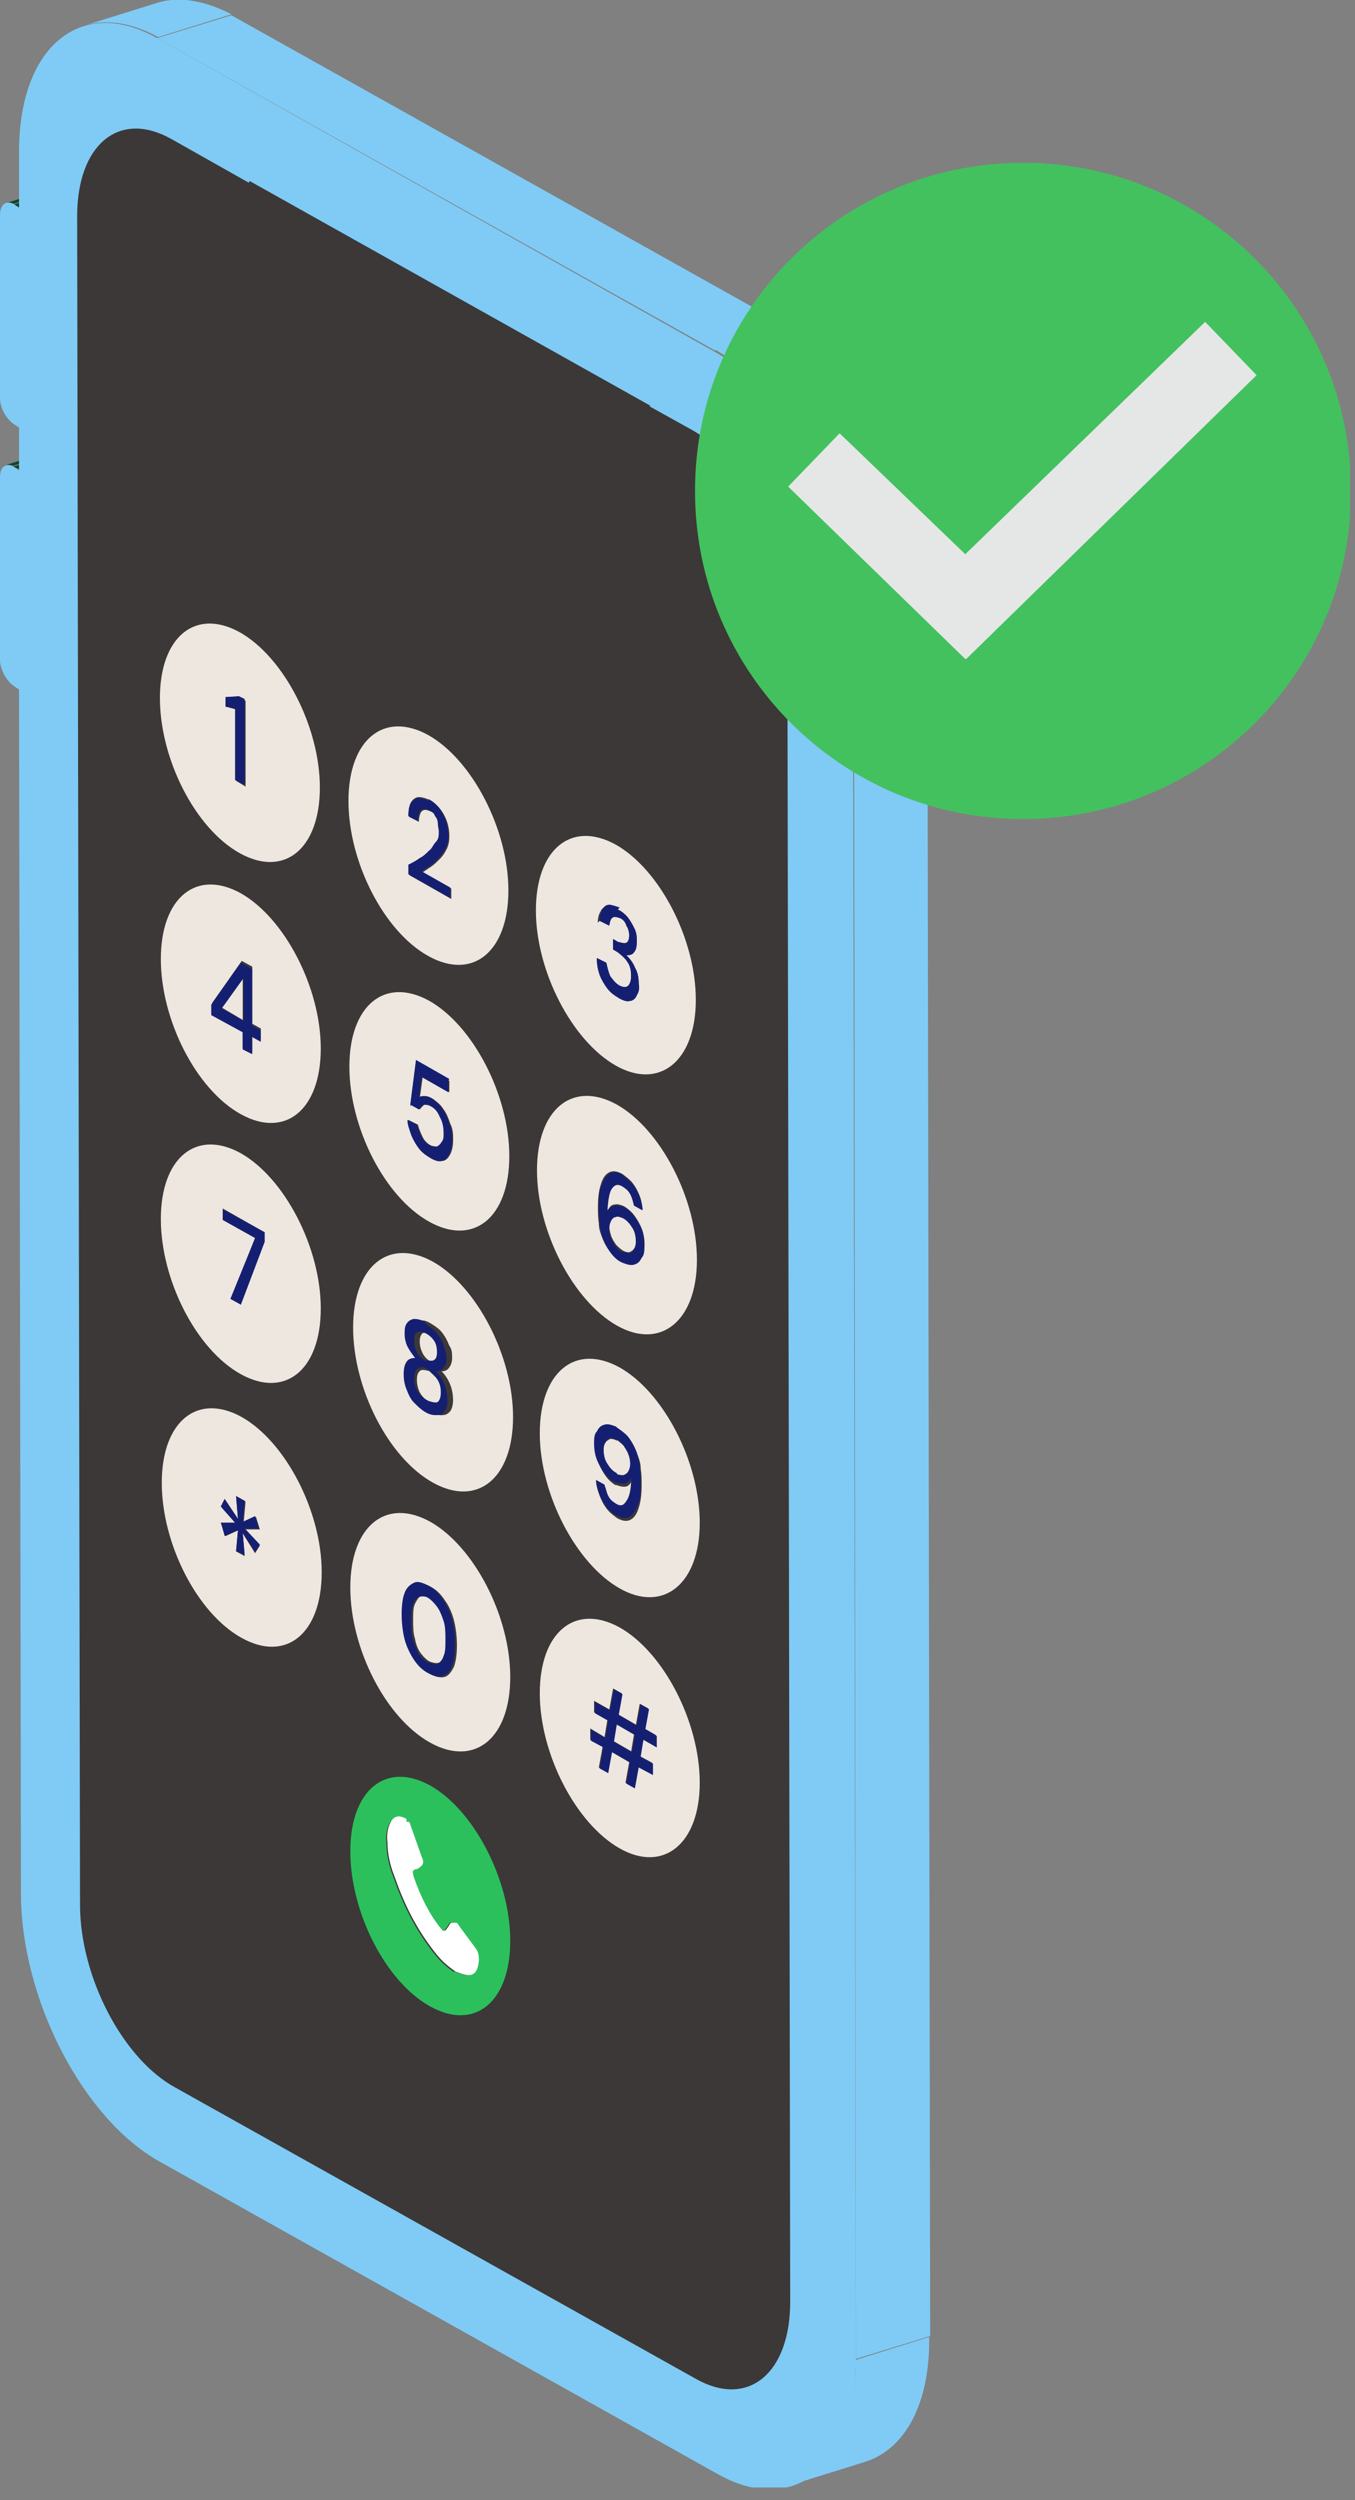 <svg width="90" height="166" viewBox="0 0 90 166" fill="none" xmlns="http://www.w3.org/2000/svg">
<rect x="0" y="0" width="90" height="166" fill="#808080" stroke="none"/>
<g clip-path="url(#clip0_1023_59993)">
<path d="M5.314 29.34L0.445 30.858C0.445 30.858 0.761 30.858 0.887 30.921L5.756 29.404C5.756 29.404 5.44 29.277 5.314 29.34Z" fill="#0A462F"/>
<path d="M1.332 31.173L6.201 29.655L5.822 29.402L0.89 30.983L1.332 31.173Z" fill="#0A462F"/>
<path d="M5.314 11.951L0.445 13.469C0.445 13.469 0.761 13.469 0.887 13.532L5.756 12.014C5.756 12.014 5.44 11.888 5.314 11.951Z" fill="#0A462F"/>
<path d="M1.269 13.784L6.201 12.266L5.759 12.014L0.89 13.594L1.269 13.784Z" fill="#0A462F"/>
<path d="M52.612 164.974L57.481 163.456C60.073 162.634 61.781 159.662 61.717 155.173L56.848 156.69C56.848 161.18 55.141 164.215 52.612 164.974Z" fill="#7FCBF5"/>
<path d="M10.44 0.19L5.571 1.707C6.962 1.265 8.669 1.454 10.503 2.466L15.372 0.949C13.538 0 11.831 -0.253 10.44 0.19Z" fill="#7FCBF5"/>
<path d="M47.49 23.271L52.422 21.753L15.368 1.013L10.435 2.531L47.49 23.271Z" fill="#7FCBF5"/>
<path d="M56.851 156.627L61.783 155.109L61.593 39.52L56.724 41.038L56.851 156.627Z" fill="#7FCBF5"/>
<path d="M56.718 41.039L61.587 39.522C61.587 32.503 57.477 24.536 52.355 21.69L47.486 23.208C52.544 26.053 56.654 34.021 56.718 41.039Z" fill="#7FCBF5"/>
<path d="M10.434 2.53C5.375 -0.316 1.265 3.099 1.265 10.054V13.785L0.886 13.532C0.38 13.279 0 13.595 0 14.291V26.432C0 27.127 0.443 27.823 0.886 28.139L1.265 28.392V31.237L0.886 30.984C0.38 30.731 0 30.984 0 31.68V43.821C0 44.453 0.443 45.212 0.886 45.528L1.265 45.781L1.392 125.707C1.392 132.725 5.502 140.693 10.623 143.538L47.678 164.278C52.736 167.124 56.846 163.772 56.846 156.754L56.657 41.165C56.657 34.146 52.547 26.179 47.425 23.333L10.434 2.53Z" fill="#7FCBF5"/>
<path d="M52.233 40.659C52.233 35.853 49.388 30.415 45.91 28.518L38.512 24.408C38.069 24.155 37.753 24.408 37.753 25.04V25.862C37.753 27.317 36.868 28.012 35.856 27.443L19.985 18.591C18.91 18.021 18.088 16.314 18.088 14.86V14.038C18.088 13.469 17.771 12.836 17.329 12.584L11.385 9.232C7.907 7.272 5.125 9.612 5.125 14.354L5.315 126.465C5.315 131.271 8.16 136.709 11.638 138.606L46.226 157.955C49.704 159.915 52.486 157.575 52.486 152.833L52.296 40.722L52.233 40.659Z" fill="#3B3837"/>
<path d="M14.985 46.917L15.68 47.107V51.849L16.312 52.228V46.538L15.87 46.285H14.985V46.98M15.933 41.985C18.842 43.629 21.245 48.245 21.245 52.292C21.245 56.339 18.905 58.299 15.933 56.655C12.961 55.011 10.622 50.395 10.622 46.348C10.622 42.301 12.961 40.341 15.933 41.985Z" fill="#EEE7E0"/>
<path d="M16.247 46.412L15.867 46.223L14.982 46.286V46.918L15.614 47.045V51.787L16.247 52.103V46.412Z" fill="#151F72"/>
<path d="M27.191 54.252L27.824 54.568C27.824 54.568 27.824 54.062 28.013 53.873C28.14 53.746 28.33 53.746 28.582 53.873C28.772 53.936 28.899 54.062 28.962 54.252C29.088 54.378 29.152 54.568 29.152 54.758C29.152 54.947 29.215 55.137 29.215 55.264C29.215 55.517 29.215 55.77 29.025 55.959C28.835 56.149 28.772 56.402 28.582 56.528C28.393 56.718 28.203 56.908 27.95 57.034C27.697 57.224 27.444 57.35 27.191 57.477V58.109L29.974 59.69V58.994L28.077 57.919C28.077 57.919 28.456 57.666 28.646 57.54C28.835 57.413 29.025 57.224 29.215 57.034C29.404 56.844 29.531 56.655 29.657 56.402C29.784 56.149 29.847 55.896 29.847 55.517C29.847 55.011 29.721 54.505 29.468 54.062C29.215 53.62 28.899 53.303 28.519 53.114C28.266 52.987 28.013 52.924 27.824 52.924C27.634 52.924 27.444 53.05 27.318 53.24C27.191 53.43 27.128 53.746 27.128 54.126M28.456 48.814C31.365 50.458 33.768 55.074 33.768 59.121C33.768 63.168 31.428 65.128 28.456 63.484C25.484 61.84 23.145 57.224 23.145 53.177C23.145 49.13 25.484 47.17 28.456 48.814Z" fill="#EEE7E0"/>
<path d="M28.513 53.177C28.513 53.177 28.007 52.988 27.817 52.988C27.627 52.988 27.438 53.114 27.311 53.304C27.185 53.493 27.122 53.81 27.122 54.189L27.754 54.505C27.754 54.505 27.754 53.999 27.944 53.81C28.07 53.683 28.26 53.683 28.513 53.81C28.702 53.873 28.829 53.999 28.892 54.189C29.019 54.316 29.082 54.505 29.082 54.695C29.082 54.885 29.145 55.074 29.145 55.201C29.145 55.454 29.145 55.707 28.955 55.896C28.766 56.086 28.702 56.339 28.513 56.465C28.323 56.655 28.133 56.845 27.88 56.971C27.627 57.161 27.375 57.287 27.122 57.414V58.046L29.904 59.627V58.931L28.007 57.856C28.007 57.856 28.386 57.604 28.576 57.477C28.766 57.351 28.955 57.161 29.145 56.971C29.335 56.782 29.461 56.592 29.588 56.339C29.714 56.086 29.777 55.833 29.777 55.454C29.777 54.948 29.651 54.442 29.398 53.999C29.145 53.557 28.829 53.24 28.45 53.051" fill="#151F72"/>
<path d="M39.83 61.144L40.463 61.461C40.463 61.461 40.526 61.018 40.652 60.955C40.779 60.828 40.968 60.892 41.158 60.955C41.348 61.018 41.538 61.208 41.601 61.461C41.727 61.65 41.791 61.903 41.791 62.093C41.791 62.346 41.727 62.536 41.601 62.599C41.474 62.662 41.285 62.599 41.032 62.536L40.716 62.346V63.041L41.032 63.231C41.032 63.231 41.538 63.611 41.664 63.863C41.854 64.116 41.917 64.433 41.917 64.812C41.917 65.065 41.854 65.318 41.727 65.444C41.601 65.571 41.411 65.571 41.158 65.444C40.905 65.318 40.716 65.065 40.526 64.812C40.399 64.496 40.336 64.243 40.273 63.927L39.641 63.611C39.641 64.053 39.704 64.369 39.83 64.749C39.957 65.065 40.147 65.381 40.336 65.634C40.526 65.887 40.779 66.077 41.095 66.266C41.411 66.456 41.664 66.519 41.854 66.456C42.044 66.456 42.233 66.266 42.296 66.077C42.423 65.887 42.486 65.634 42.423 65.318C42.423 64.938 42.36 64.559 42.17 64.243C42.044 63.927 41.854 63.674 41.601 63.421C41.791 63.421 41.98 63.421 42.107 63.231C42.233 63.105 42.296 62.852 42.296 62.536C42.296 62.283 42.296 62.03 42.17 61.714C42.044 61.461 41.917 61.208 41.727 60.955C41.538 60.702 41.285 60.512 41.032 60.386C40.779 60.259 40.526 60.196 40.336 60.196C40.147 60.196 39.957 60.322 39.894 60.512C39.767 60.702 39.704 60.955 39.704 61.271M40.905 56.086C43.814 57.73 46.217 62.346 46.217 66.393C46.217 70.44 43.814 72.4 40.905 70.756C37.997 69.112 35.594 64.496 35.594 60.449C35.594 56.402 37.933 54.442 40.905 56.086Z" fill="#EEE7E0"/>
<path d="M41.162 60.259C41.162 60.259 40.656 60.07 40.467 60.07C40.277 60.07 40.087 60.196 40.024 60.386C39.898 60.576 39.834 60.828 39.834 61.145L40.467 61.461C40.467 61.461 40.53 61.018 40.656 60.955C40.783 60.828 40.972 60.892 41.162 60.955C41.352 61.018 41.541 61.208 41.605 61.461C41.731 61.651 41.794 61.904 41.794 62.093C41.794 62.346 41.731 62.536 41.605 62.599C41.478 62.662 41.289 62.599 41.036 62.536L40.719 62.346V63.042L41.036 63.231C41.036 63.231 41.541 63.611 41.668 63.864C41.858 64.117 41.921 64.433 41.921 64.812C41.921 65.065 41.858 65.318 41.731 65.445C41.605 65.571 41.415 65.571 41.162 65.445C40.909 65.318 40.719 65.065 40.53 64.812C40.403 64.496 40.34 64.243 40.277 63.927L39.645 63.611C39.645 64.053 39.708 64.37 39.834 64.749C39.961 65.065 40.15 65.381 40.34 65.634C40.53 65.887 40.783 66.077 41.099 66.266C41.415 66.456 41.668 66.519 41.858 66.456C42.047 66.456 42.237 66.266 42.3 66.077C42.427 65.887 42.49 65.634 42.427 65.318C42.427 64.939 42.364 64.559 42.174 64.243C42.047 63.927 41.858 63.674 41.605 63.421C41.794 63.421 41.984 63.421 42.111 63.231C42.237 63.105 42.3 62.852 42.3 62.536C42.3 62.283 42.3 62.03 42.174 61.714C42.047 61.461 41.921 61.208 41.731 60.955C41.541 60.702 41.289 60.512 41.036 60.386" fill="#151F72"/>
<path d="M16.121 64.877V67.722L14.73 66.9L16.121 64.877ZM14.034 67.279L16.121 68.418V69.556L16.753 69.872V68.734L17.323 69.05V68.291L16.753 67.975V64.181L16.058 63.802L14.098 66.584V67.279M15.995 59.312C18.903 60.956 21.306 65.572 21.306 69.619C21.306 73.666 18.967 75.626 15.995 73.982C13.023 72.338 10.683 67.722 10.683 63.675C10.683 59.628 13.023 57.668 15.995 59.312Z" fill="#EEE7E0"/>
<path d="M14.727 66.961L16.181 67.783V64.938L14.727 66.961ZM16.75 64.306V68.1L17.319 68.416V69.175L16.75 68.858V69.997L16.118 69.68V68.542L14.031 67.404V66.709L15.992 63.926L16.687 64.306" fill="#151F72"/>
<path d="M27.316 73.349L27.885 73.665C27.885 73.665 28.075 73.412 28.201 73.349C28.328 73.349 28.518 73.349 28.707 73.476C28.96 73.602 29.15 73.855 29.276 74.171C29.466 74.487 29.529 74.867 29.529 75.246C29.529 75.499 29.529 75.689 29.403 75.815C29.34 75.942 29.213 76.068 29.087 76.131C28.96 76.131 28.834 76.131 28.644 76.068C28.391 75.942 28.201 75.752 28.075 75.499C27.948 75.246 27.822 74.93 27.759 74.677L27.127 74.361C27.127 74.677 27.253 74.993 27.379 75.373C27.506 75.689 27.696 76.005 27.885 76.258C28.075 76.511 28.328 76.701 28.644 76.89C28.96 77.08 29.213 77.143 29.403 77.08C29.593 77.08 29.782 76.89 29.909 76.637C30.035 76.384 30.098 76.068 30.098 75.689C30.098 75.309 30.098 74.993 29.909 74.614C29.782 74.234 29.656 73.918 29.466 73.665C29.276 73.349 29.023 73.159 28.77 72.97C28.581 72.843 28.391 72.78 28.265 72.78C28.075 72.78 27.948 72.78 27.885 72.906L28.075 71.515L29.846 72.527V71.768L27.632 70.504L27.253 73.476M28.518 66.457C31.426 68.101 33.829 72.717 33.829 76.764C33.829 80.811 31.489 82.771 28.518 81.127C25.546 79.483 23.206 74.867 23.206 70.82C23.206 66.773 25.546 64.813 28.518 66.457Z" fill="#EEE7E0"/>
<path d="M29.842 71.64L27.629 70.376L27.25 73.348L27.819 73.664C27.819 73.664 28.009 73.411 28.135 73.348C28.262 73.348 28.451 73.348 28.641 73.474C28.894 73.601 29.084 73.853 29.21 74.17C29.4 74.486 29.463 74.865 29.463 75.245C29.463 75.498 29.463 75.687 29.336 75.814C29.273 75.94 29.147 76.067 29.02 76.13C28.894 76.13 28.767 76.13 28.578 76.067C28.325 75.94 28.135 75.751 28.009 75.498C27.882 75.245 27.756 74.928 27.692 74.676L27.06 74.359C27.06 74.676 27.186 74.992 27.313 75.371C27.439 75.687 27.629 76.003 27.819 76.256C28.009 76.509 28.262 76.699 28.578 76.889C28.894 77.078 29.147 77.142 29.336 77.078C29.526 77.078 29.716 76.889 29.842 76.636C29.969 76.383 30.032 76.067 30.032 75.687C30.032 75.308 30.032 74.992 29.842 74.612C29.716 74.233 29.589 73.917 29.4 73.664C29.21 73.348 28.957 73.158 28.704 72.968C28.514 72.842 28.325 72.779 28.198 72.779C28.009 72.779 27.882 72.779 27.819 72.905L28.009 71.514L29.779 72.526V71.767" fill="#151F72"/>
<path d="M41.358 80.809C41.358 80.809 41.8 81.188 41.99 81.441C42.18 81.757 42.243 82.074 42.243 82.39C42.243 82.579 42.243 82.769 42.117 82.896C42.053 83.022 41.927 83.085 41.8 83.148C41.674 83.148 41.548 83.148 41.358 83.022C41.168 82.896 41.042 82.769 40.915 82.643C40.789 82.453 40.662 82.263 40.599 82.074C40.536 81.884 40.473 81.631 40.473 81.441C40.473 81.251 40.473 81.062 40.599 80.935C40.662 80.809 40.789 80.746 40.915 80.682C41.042 80.682 41.168 80.682 41.358 80.746M41.358 83.781C41.358 83.781 41.927 83.971 42.117 83.907C42.306 83.907 42.496 83.718 42.623 83.465C42.749 83.212 42.812 82.959 42.812 82.643C42.812 82.263 42.749 81.884 42.623 81.568C42.496 81.251 42.306 80.935 42.117 80.682C41.927 80.43 41.674 80.24 41.484 80.113C41.231 79.987 40.978 79.924 40.789 79.987C40.599 79.987 40.473 80.177 40.346 80.366C40.346 79.608 40.473 79.102 40.662 78.849C40.852 78.596 41.105 78.532 41.358 78.722C41.548 78.849 41.737 79.038 41.864 79.228C41.99 79.481 42.053 79.734 42.117 79.987L42.686 80.303C42.686 80.303 42.623 79.734 42.496 79.418C42.37 79.102 42.243 78.849 42.053 78.596C41.864 78.343 41.611 78.153 41.358 77.963C41.042 77.774 40.726 77.71 40.473 77.837C40.22 77.963 40.03 78.216 39.904 78.659C39.777 79.038 39.714 79.544 39.714 80.177C39.714 80.493 39.714 80.872 39.777 81.251C39.777 81.631 39.904 81.947 40.03 82.263C40.157 82.579 40.346 82.896 40.536 83.148C40.726 83.401 40.978 83.654 41.295 83.781M40.978 73.347C43.887 74.992 46.29 79.608 46.29 83.654C46.29 87.701 43.887 89.661 40.978 88.017C38.07 86.373 35.667 81.757 35.667 77.71C35.667 73.664 38.007 71.703 40.978 73.347Z" fill="#EEE7E0"/>
<path d="M41.348 83.087C41.348 83.087 41.665 83.213 41.791 83.213C41.917 83.213 42.044 83.087 42.107 82.96C42.17 82.834 42.234 82.644 42.234 82.454C42.234 82.138 42.17 81.759 41.981 81.506C41.791 81.19 41.601 81 41.348 80.874C41.159 80.81 41.032 80.747 40.906 80.81C40.779 80.81 40.653 80.937 40.59 81.063C40.526 81.19 40.463 81.379 40.463 81.569C40.463 81.759 40.463 82.012 40.59 82.201C40.653 82.391 40.779 82.581 40.906 82.77C41.032 82.96 41.159 83.087 41.348 83.15M41.348 78.028C41.348 78.028 41.854 78.407 42.044 78.66C42.234 78.913 42.36 79.166 42.487 79.482C42.613 79.799 42.676 80.115 42.676 80.368L42.107 80.052C42.107 80.052 41.981 79.482 41.854 79.293C41.728 79.04 41.538 78.913 41.348 78.787C41.032 78.597 40.843 78.66 40.653 78.913C40.463 79.166 40.4 79.672 40.337 80.431C40.463 80.241 40.59 80.115 40.779 80.052C40.969 80.052 41.222 80.052 41.475 80.178C41.728 80.304 41.917 80.494 42.107 80.747C42.297 81 42.487 81.316 42.613 81.632C42.739 81.948 42.803 82.328 42.803 82.707C42.803 83.023 42.803 83.34 42.613 83.529C42.487 83.782 42.36 83.909 42.107 83.972C41.917 84.035 41.665 83.972 41.348 83.845C41.032 83.719 40.779 83.466 40.59 83.213C40.4 82.96 40.21 82.644 40.084 82.328C39.957 82.012 39.894 81.632 39.831 81.316C39.831 80.937 39.768 80.621 39.768 80.241C39.768 79.609 39.768 79.103 39.957 78.724C40.084 78.344 40.273 78.028 40.526 77.902C40.779 77.775 41.032 77.838 41.412 78.028" fill="#151F72"/>
<path d="M14.793 81L16.943 82.202L15.362 86.249L15.995 86.628L17.575 82.454V81.822L14.793 80.241V81ZM15.995 76.574C18.903 78.218 21.306 82.834 21.306 86.881C21.306 90.928 18.967 92.888 15.995 91.244C13.023 89.6 10.683 84.984 10.683 80.937C10.683 76.89 13.023 74.93 15.995 76.574Z" fill="#EEE7E0"/>
<path d="M17.578 81.82L14.795 80.302V80.998L16.945 82.199L15.301 86.246L15.997 86.626L17.578 82.452V81.82Z" fill="#151F72"/>
<path d="M28.45 90.989C28.45 90.989 28.892 91.369 29.082 91.622C29.208 91.875 29.335 92.191 29.335 92.507C29.335 92.823 29.271 93.013 29.145 93.139C29.019 93.266 28.766 93.203 28.513 93.076C28.26 92.95 28.007 92.697 27.88 92.444C27.754 92.191 27.691 91.875 27.691 91.622C27.691 91.305 27.754 91.116 27.944 90.989C28.07 90.926 28.323 90.989 28.576 91.053M28.576 88.65C28.576 88.65 28.955 88.966 29.145 89.156C29.335 89.345 29.335 89.662 29.335 89.914C29.335 90.167 29.271 90.357 29.145 90.42C29.019 90.484 28.829 90.484 28.639 90.42C28.45 90.357 28.197 90.104 28.07 89.851C27.944 89.598 27.88 89.345 27.88 89.092C27.88 88.776 27.944 88.65 28.07 88.523C28.197 88.46 28.386 88.523 28.639 88.587M28.639 93.772C28.639 93.772 29.145 94.025 29.398 93.961C29.651 93.961 29.777 93.835 29.904 93.708C30.03 93.519 30.093 93.266 30.093 92.95C30.093 92.633 30.03 92.254 29.904 91.938C29.777 91.622 29.588 91.305 29.335 91.053C29.524 91.053 29.714 90.989 29.841 90.8C29.967 90.61 30.03 90.42 30.03 90.167C30.03 89.914 30.03 89.598 29.841 89.345C29.714 89.029 29.588 88.776 29.398 88.523C29.208 88.27 28.955 88.081 28.639 87.891C28.323 87.701 28.133 87.638 27.88 87.701C27.691 87.701 27.501 87.828 27.438 88.017C27.311 88.207 27.248 88.397 27.311 88.713C27.375 89.029 27.311 89.282 27.501 89.535C27.627 89.788 27.754 90.104 28.007 90.294C27.754 90.294 27.564 90.294 27.438 90.547C27.311 90.736 27.248 90.989 27.248 91.369C27.248 91.748 27.311 92.064 27.438 92.38C27.564 92.697 27.754 93.013 27.944 93.266C28.197 93.519 28.386 93.708 28.702 93.898M28.766 83.781C31.674 85.425 34.077 90.041 34.077 94.088C34.077 98.135 31.738 100.095 28.766 98.451C25.794 96.807 23.454 92.191 23.454 88.144C23.454 84.097 25.794 82.137 28.766 83.781Z" fill="#EEE7E0"/>
<path d="M28.456 93.015C28.456 93.015 28.962 93.204 29.088 93.078C29.215 92.951 29.278 92.762 29.278 92.445C29.278 92.129 29.215 91.813 29.025 91.56C28.899 91.307 28.646 91.118 28.393 90.928C28.14 90.738 27.95 90.738 27.761 90.865C27.634 90.928 27.508 91.181 27.508 91.497C27.508 91.813 27.571 92.066 27.697 92.319C27.824 92.572 28.077 92.825 28.33 92.951M28.33 90.296C28.33 90.296 28.709 90.422 28.835 90.296C28.962 90.232 29.025 90.043 29.025 89.79C29.025 89.474 28.962 89.221 28.835 89.031C28.709 88.841 28.519 88.652 28.266 88.525C28.013 88.399 27.824 88.399 27.697 88.462C27.571 88.525 27.508 88.715 27.508 89.031C27.508 89.284 27.571 89.537 27.697 89.79C27.824 90.043 28.013 90.232 28.266 90.359M28.266 87.893C28.266 87.893 28.835 88.272 29.025 88.525C29.215 88.778 29.404 89.031 29.468 89.347C29.594 89.663 29.657 89.916 29.657 90.169C29.657 90.422 29.657 90.612 29.468 90.802C29.341 90.991 29.215 91.054 28.962 91.054C29.215 91.307 29.404 91.56 29.531 91.94C29.657 92.256 29.721 92.635 29.721 92.951C29.721 93.267 29.657 93.52 29.531 93.71C29.404 93.9 29.215 93.963 29.025 93.963C28.835 93.963 28.582 93.963 28.266 93.773C27.95 93.584 27.761 93.394 27.508 93.141C27.255 92.888 27.128 92.572 27.002 92.256C26.875 91.94 26.812 91.624 26.812 91.244C26.812 90.865 26.875 90.612 27.002 90.422C27.128 90.232 27.318 90.169 27.571 90.169C27.381 89.916 27.191 89.663 27.065 89.41C26.939 89.157 26.875 88.841 26.875 88.588C26.875 88.335 26.875 88.082 27.002 87.893C27.128 87.703 27.255 87.64 27.444 87.577C27.634 87.577 27.887 87.577 28.203 87.766" fill="#151F72"/>
<path d="M40.975 95.607C40.975 95.607 41.291 95.86 41.418 95.987C41.544 96.176 41.671 96.366 41.734 96.556C41.797 96.745 41.861 96.998 41.861 97.188C41.861 97.378 41.861 97.567 41.734 97.694C41.671 97.82 41.544 97.883 41.418 97.947C41.291 97.947 41.165 97.947 40.975 97.883C40.722 97.757 40.533 97.504 40.343 97.251C40.153 96.935 40.09 96.619 40.09 96.303C40.09 96.113 40.09 95.923 40.217 95.797C40.28 95.67 40.406 95.607 40.533 95.544C40.659 95.544 40.786 95.544 40.975 95.67M40.849 98.579C40.849 98.579 41.355 98.769 41.544 98.706C41.734 98.706 41.861 98.516 41.987 98.326C41.987 99.085 41.861 99.591 41.671 99.844C41.481 100.097 41.228 100.16 40.975 100.033C40.786 99.907 40.596 99.717 40.469 99.528C40.343 99.275 40.28 99.022 40.217 98.769L39.648 98.453C39.648 98.453 39.711 99.022 39.837 99.338C39.964 99.654 40.09 99.907 40.28 100.16C40.469 100.413 40.722 100.602 40.975 100.792C41.291 100.982 41.608 101.045 41.861 100.919C42.114 100.792 42.303 100.539 42.43 100.097C42.556 99.717 42.619 99.211 42.619 98.579C42.619 98.263 42.619 97.883 42.556 97.504C42.556 97.125 42.43 96.808 42.303 96.492C42.177 96.176 41.987 95.86 41.797 95.607C41.608 95.354 41.355 95.101 41.039 94.975C40.722 94.848 40.469 94.785 40.28 94.848C40.09 94.848 39.9 95.038 39.774 95.291C39.648 95.544 39.584 95.797 39.584 96.113C39.584 96.492 39.648 96.872 39.774 97.188C39.9 97.504 40.09 97.82 40.28 98.073C40.469 98.326 40.722 98.516 40.912 98.642M41.165 90.801C44.074 92.445 46.477 97.061 46.477 101.108C46.477 105.155 44.074 107.115 41.165 105.471C38.256 103.827 35.853 99.211 35.853 95.164C35.853 91.118 38.193 89.157 41.165 90.801Z" fill="#EEE7E0"/>
<path d="M40.977 97.883C40.977 97.883 41.293 98.009 41.42 97.946C41.546 97.946 41.673 97.819 41.736 97.693C41.799 97.566 41.862 97.377 41.862 97.187C41.862 96.997 41.862 96.744 41.736 96.555C41.673 96.365 41.546 96.175 41.42 95.986C41.293 95.796 41.167 95.669 40.977 95.606C40.787 95.543 40.661 95.48 40.534 95.48C40.408 95.48 40.282 95.606 40.218 95.733C40.155 95.859 40.092 96.049 40.092 96.239C40.092 96.555 40.155 96.934 40.345 97.187C40.534 97.503 40.724 97.693 40.977 97.819M40.977 94.784C40.977 94.784 41.546 95.164 41.736 95.416C41.925 95.669 42.115 95.986 42.242 96.302C42.368 96.618 42.431 96.997 42.495 97.314C42.495 97.693 42.558 98.009 42.558 98.388C42.558 99.021 42.558 99.527 42.368 99.906C42.242 100.285 42.052 100.538 41.799 100.728C41.546 100.855 41.293 100.791 40.914 100.602C40.661 100.475 40.408 100.222 40.218 99.969C40.029 99.716 39.902 99.463 39.776 99.147C39.649 98.831 39.586 98.515 39.586 98.262L40.155 98.578C40.155 98.578 40.282 99.147 40.408 99.337C40.534 99.59 40.724 99.716 40.914 99.843C41.23 100.032 41.42 99.969 41.609 99.653C41.799 99.4 41.925 98.894 41.925 98.135C41.799 98.325 41.673 98.452 41.483 98.515C41.293 98.515 41.04 98.515 40.787 98.388C40.534 98.262 40.345 98.072 40.155 97.819C39.965 97.566 39.776 97.25 39.649 96.934C39.523 96.618 39.459 96.239 39.459 95.859C39.459 95.543 39.459 95.227 39.649 95.037C39.776 94.784 39.902 94.658 40.155 94.594C40.345 94.531 40.598 94.594 40.914 94.721" fill="#151F72"/>
<path d="M16.246 99.654L15.677 99.338L15.803 100.855L14.918 99.527L14.665 100.033L15.614 101.108H14.665L14.981 101.993L15.803 101.614L15.677 103.005L16.246 103.321L16.119 101.804L16.941 103.132L17.258 102.626L16.309 101.551H17.258L17.005 100.729L16.183 101.108L16.309 99.717M16.056 94.089C18.965 95.734 21.368 100.349 21.368 104.396C21.368 108.443 19.028 110.403 16.056 108.759C13.084 107.115 10.745 102.499 10.745 98.452C10.745 94.406 13.084 92.445 16.056 94.089Z" fill="#EEE7E0"/>
<path d="M16.253 99.653L15.684 99.337L15.81 100.854L14.925 99.527L14.672 100.032L15.62 101.107H14.672L14.925 101.993L15.81 101.613L15.684 103.004L16.253 103.257L16.126 101.803L16.948 103.068L17.264 102.562L16.253 101.487H17.201L16.948 100.665L16.126 101.044L16.253 99.653Z" fill="#151F72"/>
<path d="M28.516 106.038C28.516 106.038 28.959 106.354 29.085 106.607C29.275 106.86 29.401 107.176 29.528 107.555C29.654 107.935 29.654 108.377 29.654 108.82C29.654 109.263 29.654 109.642 29.528 109.895C29.401 110.148 29.275 110.338 29.148 110.401C28.959 110.464 28.769 110.401 28.579 110.338C28.389 110.274 28.137 110.022 27.947 109.769C27.757 109.516 27.631 109.199 27.567 108.82C27.441 108.441 27.441 107.998 27.441 107.555C27.441 107.113 27.441 106.733 27.567 106.481C27.694 106.228 27.82 106.038 27.947 105.975C28.137 105.911 28.326 105.975 28.579 106.038M28.579 111.16C28.959 111.349 29.275 111.413 29.528 111.349C29.78 111.286 29.97 111.033 30.16 110.654C30.286 110.274 30.35 109.832 30.35 109.263C30.35 108.694 30.286 108.125 30.16 107.619C30.033 107.113 29.844 106.67 29.528 106.228C29.275 105.848 28.959 105.532 28.579 105.342C28.2 105.153 27.884 105.089 27.631 105.153C27.378 105.216 27.188 105.469 26.998 105.848C26.872 106.228 26.809 106.67 26.809 107.239C26.809 107.808 26.872 108.377 26.998 108.883C27.125 109.389 27.378 109.832 27.631 110.274C27.884 110.654 28.2 110.97 28.579 111.16ZM28.579 101.043C31.488 102.687 33.891 107.303 33.891 111.349C33.891 115.396 31.551 117.356 28.579 115.712C25.607 114.068 23.268 109.452 23.268 105.406C23.268 101.359 25.607 99.398 28.579 101.043Z" fill="#EEE7E0"/>
<path d="M28.511 110.402C28.511 110.402 28.954 110.529 29.08 110.465C29.27 110.402 29.396 110.212 29.459 109.96C29.586 109.707 29.586 109.327 29.586 108.885C29.586 108.442 29.586 107.999 29.459 107.62C29.333 107.241 29.206 106.924 29.017 106.671C28.827 106.418 28.637 106.229 28.448 106.102C28.258 105.976 28.005 105.976 27.815 106.039C27.626 106.102 27.499 106.292 27.436 106.545C27.31 106.798 27.31 107.177 27.31 107.62C27.31 108.063 27.31 108.505 27.436 108.885C27.562 109.264 27.689 109.58 27.815 109.833C28.005 110.086 28.195 110.276 28.448 110.402M28.448 105.28C28.827 105.47 29.143 105.786 29.396 106.166C29.649 106.545 29.902 107.051 30.029 107.557C30.155 108.063 30.218 108.632 30.218 109.201C30.218 109.77 30.155 110.276 30.029 110.592C29.902 110.971 29.712 111.161 29.396 111.287C29.143 111.414 28.827 111.287 28.448 111.098C28.068 110.908 27.752 110.592 27.499 110.212C27.246 109.833 26.993 109.327 26.867 108.821C26.741 108.315 26.677 107.746 26.677 107.177C26.677 106.608 26.741 106.102 26.867 105.786C26.993 105.407 27.246 105.217 27.499 105.091C27.752 104.964 28.068 105.091 28.448 105.28Z" fill="#151F72"/>
<path d="M30.16 130.888C30.16 130.888 30.729 131.141 31.045 131.141C31.488 131.141 31.677 130.825 31.741 130.193C31.741 129.877 31.741 129.624 31.488 129.308C31.108 128.802 30.792 128.359 30.413 127.853C30.35 127.727 30.286 127.664 30.223 127.664C30.16 127.664 30.033 127.664 29.97 127.664C29.844 127.664 29.78 127.79 29.717 127.916C29.654 127.98 29.591 128.106 29.528 128.169C29.464 128.169 29.401 128.233 29.338 128.169C29.338 128.169 29.275 128.106 29.211 128.043C28.453 127.094 27.884 125.956 27.441 124.692C27.314 124.312 27.314 124.186 27.504 124.122C27.504 124.122 27.631 124.122 27.694 124.059C27.82 123.996 27.884 123.933 27.947 123.87C28.073 123.743 28.073 123.553 27.947 123.3C27.694 122.605 27.441 121.846 27.188 121.151C27.188 121.087 27.125 120.961 27.061 120.961H26.935C26.492 120.645 26.113 120.645 25.86 121.087C25.67 121.467 25.607 121.909 25.67 122.415C25.67 123.174 25.86 123.996 26.176 124.755C26.872 126.778 27.82 128.486 29.022 129.94C29.338 130.319 29.717 130.635 30.16 130.952M28.579 118.558C31.488 120.202 33.891 124.818 33.891 128.865C33.891 132.912 31.551 134.872 28.579 133.228C25.607 131.584 23.268 126.968 23.268 122.921C23.268 118.874 25.607 116.914 28.579 118.558Z" fill="#2CC05C"/>
<path d="M42.114 115.146L41.924 116.284L40.722 115.589L40.912 114.45L42.114 115.146ZM43.062 113.439L42.493 113.122L42.24 114.514L41.039 113.818L41.291 112.427L40.722 112.111L40.469 113.502L39.458 112.933V113.692L40.343 114.197L40.153 115.336L39.205 114.766V115.525L40.027 115.968L39.774 117.359L40.343 117.675L40.596 116.284L41.797 116.98L41.544 118.371L42.114 118.687L42.367 117.296L43.315 117.802V117.043L42.493 116.6L42.683 115.462L43.568 115.968V115.209L42.809 114.766L43.062 113.375M41.165 108.064C44.074 109.708 46.477 114.324 46.477 118.371C46.477 122.418 44.074 124.378 41.165 122.734C38.256 121.09 35.853 116.474 35.853 112.427C35.853 108.38 38.193 106.42 41.165 108.064Z" fill="#EEE7E0"/>
<path d="M40.779 115.65L41.98 116.345L42.17 115.207L40.968 114.511L40.779 115.65ZM43.118 113.436L42.865 114.828L43.624 115.27V116.029L42.739 115.523L42.549 116.661L43.371 117.104V117.863L42.423 117.357L42.17 118.748L41.601 118.432L41.854 117.041L40.652 116.345L40.399 117.736L39.83 117.42L40.083 116.029L39.261 115.586V114.828L40.21 115.397L40.399 114.258L39.514 113.753V112.994L40.526 113.563L40.779 112.172L41.348 112.488L41.095 113.879L42.296 114.575L42.549 113.183L43.118 113.5" fill="#151F72"/>
<path d="M27.001 120.774C26.559 120.521 26.179 120.521 25.926 121.026C25.737 121.406 25.673 121.848 25.737 122.354C25.737 123.113 25.926 123.935 26.242 124.694C26.938 126.717 27.887 128.425 29.088 129.879C29.404 130.258 29.784 130.575 30.226 130.891C30.226 130.891 30.795 131.144 31.111 131.144C31.554 131.144 31.744 130.827 31.807 130.195C31.807 129.879 31.807 129.626 31.554 129.31C31.175 128.804 30.858 128.361 30.479 127.856C30.416 127.729 30.353 127.666 30.289 127.666C30.226 127.666 30.1 127.666 30.036 127.666C29.91 127.666 29.847 127.792 29.784 127.919C29.72 127.982 29.657 128.108 29.594 128.172C29.53 128.172 29.467 128.235 29.404 128.172C29.404 128.172 29.341 128.108 29.278 128.045C28.519 127.097 27.95 125.959 27.507 124.694C27.381 124.315 27.381 124.188 27.57 124.125C27.57 124.125 27.697 124.125 27.76 124.062C27.887 123.998 27.95 123.935 28.013 123.872C28.139 123.745 28.139 123.556 28.013 123.303C27.76 122.607 27.507 121.848 27.254 121.153C27.254 121.09 27.191 120.963 27.128 120.963H27.001" fill="white"/>
<path d="M16.573 12.014L43.193 26.937L37.882 32.817L13.474 20.866L16.573 12.014Z" fill="#3B3837"/>
<path d="M67.98 10.813H67.916C55.903 10.813 46.165 20.551 46.165 32.565V32.628C46.165 44.641 55.903 54.38 67.916 54.38H67.98C79.993 54.38 89.732 44.641 89.732 32.628V32.565C89.732 20.551 79.993 10.813 67.98 10.813Z" fill="#43C15F"/>
<path d="M64.114 43.756L52.352 32.311L55.767 28.77L64.114 36.8L80.048 21.372L83.463 24.913L64.177 43.756H64.114Z" fill="#E5E7E7"/>
</g>
<defs>
<clipPath id="clip0_1023_59993">
<rect width="89.664" height="165.163" fill="white"/>
</clipPath>
</defs>
</svg>
